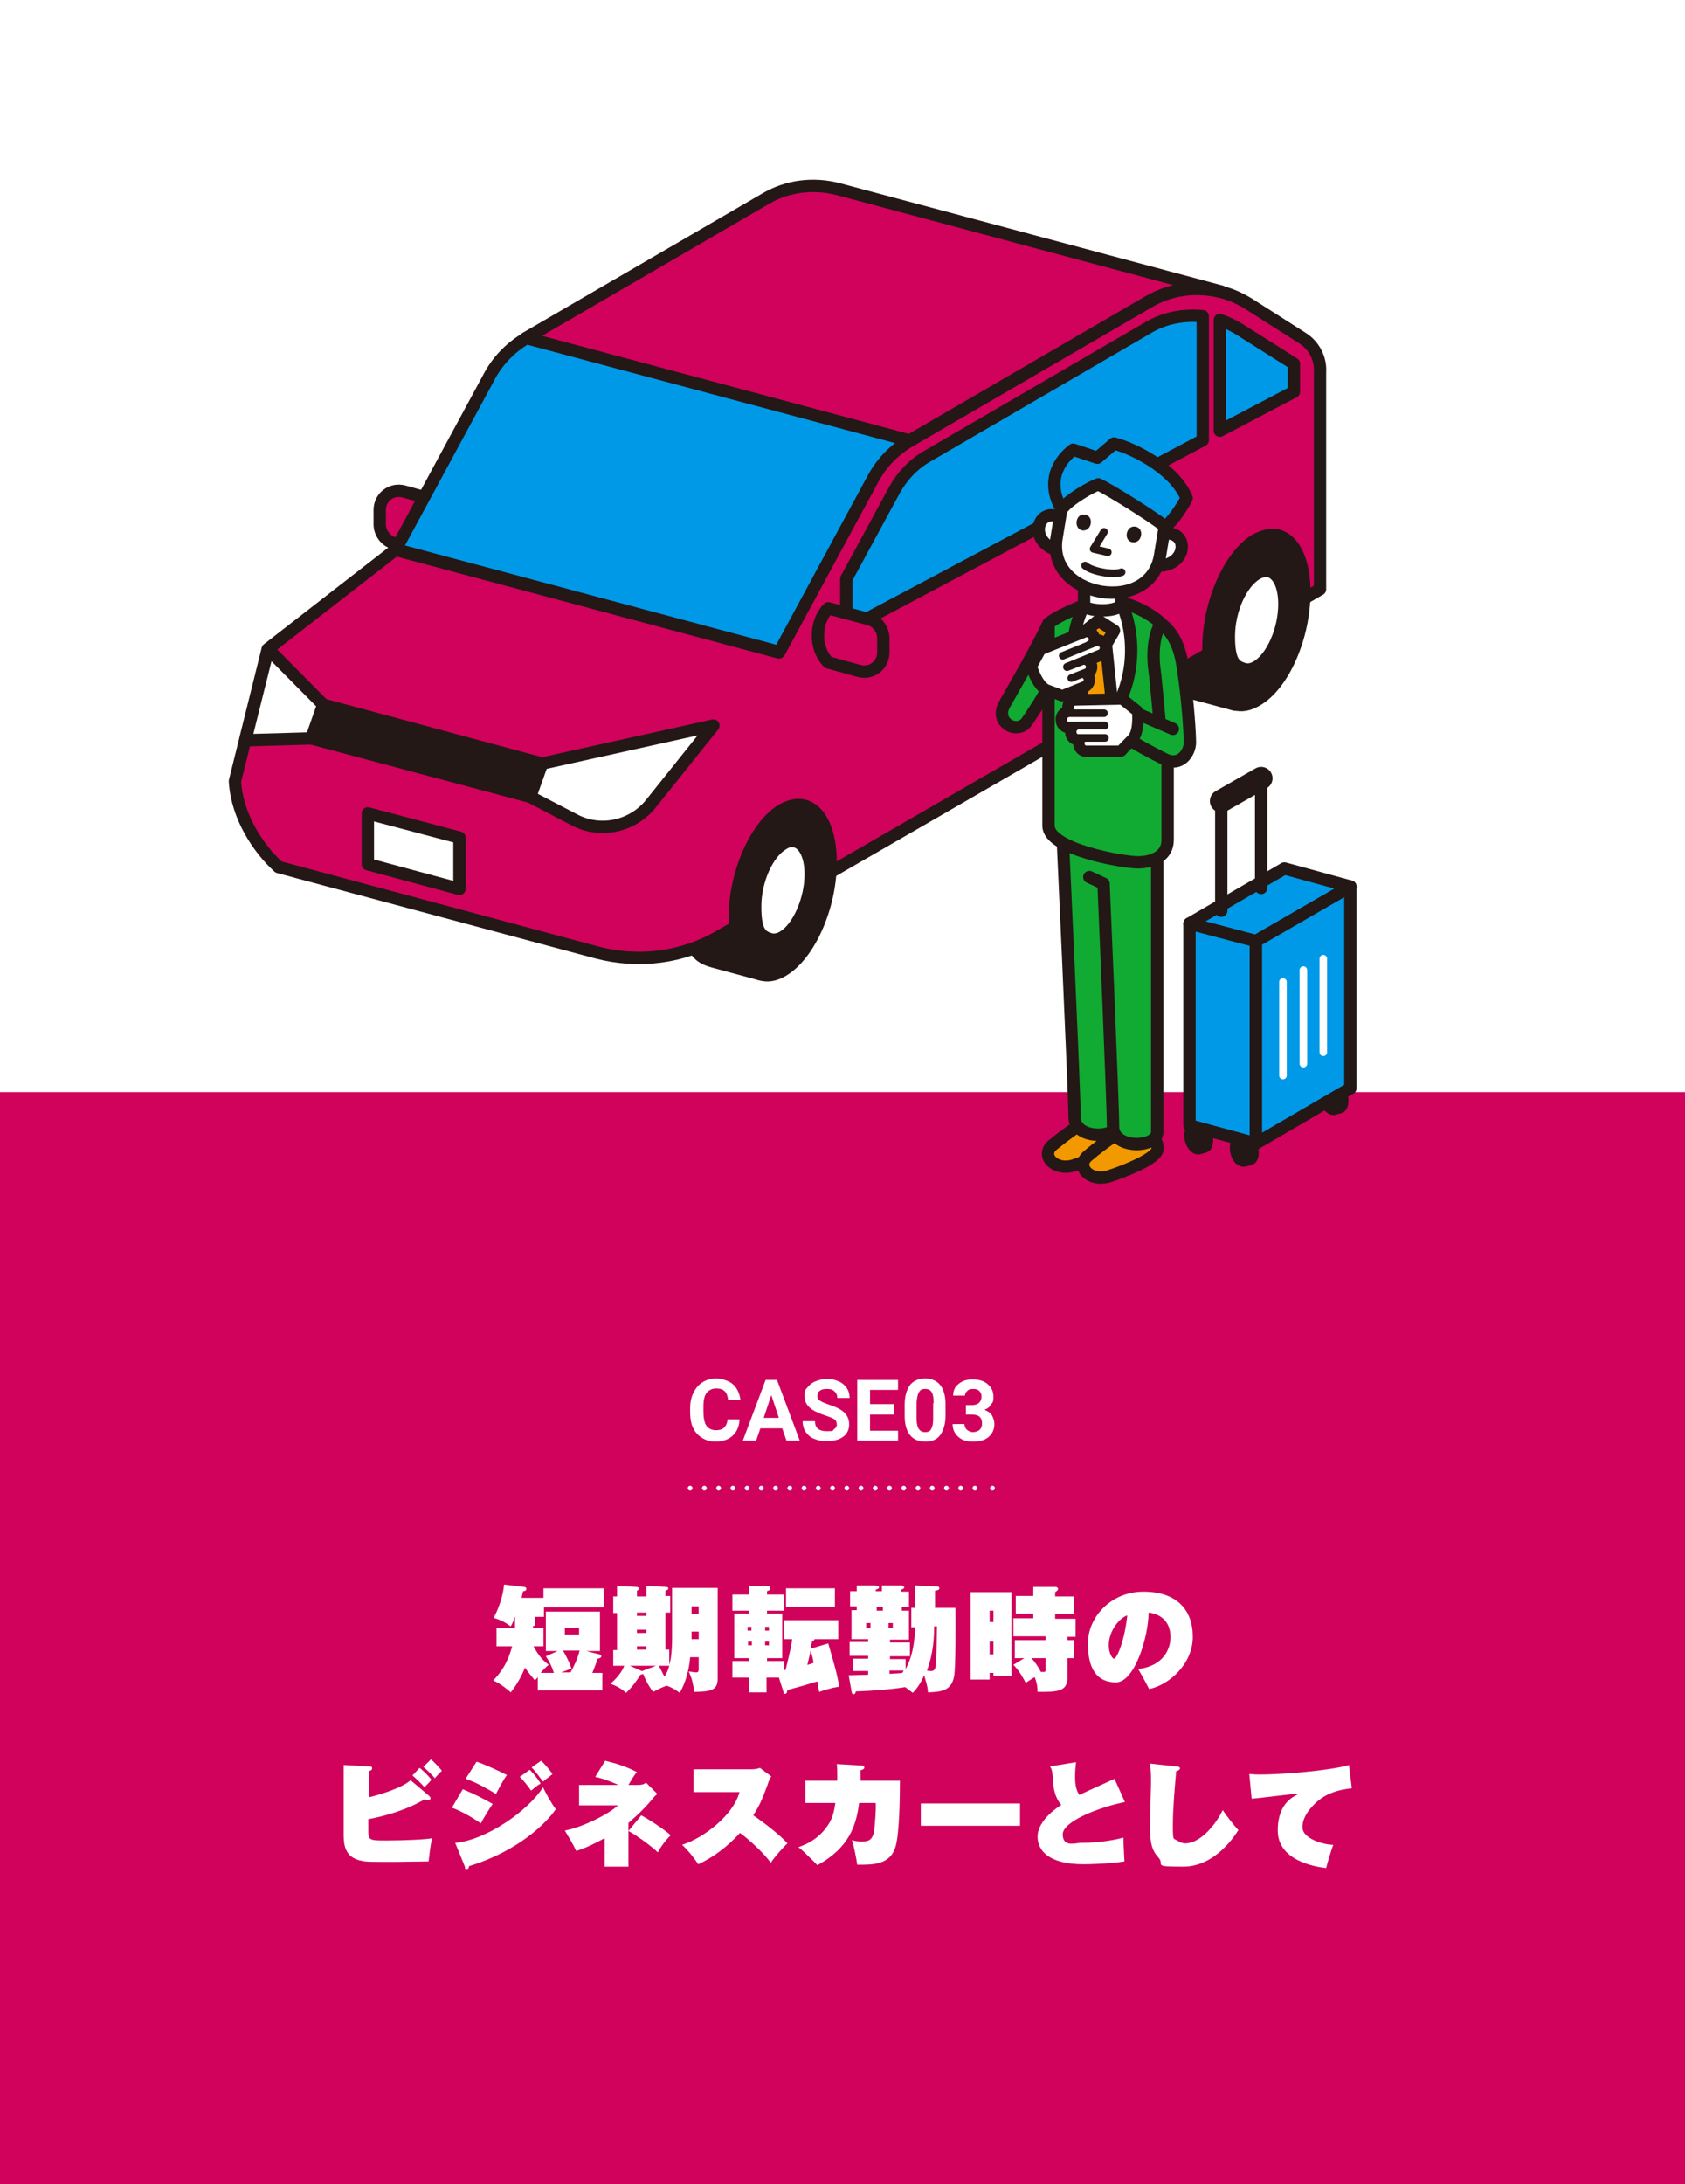 <?xml version="1.0" encoding="UTF-8"?>
<svg id="_レイヤー_1" data-name="レイヤー 1" xmlns="http://www.w3.org/2000/svg" version="1.1" viewBox="0 0 355 460">
  <defs>
    <style>
      .cls-1 {
        stroke-width: 4.8px;
      }

      .cls-1, .cls-2, .cls-3, .cls-4, .cls-5, .cls-6, .cls-7, .cls-8, .cls-9, .cls-10, .cls-11, .cls-12, .cls-13, .cls-14 {
        stroke-linecap: round;
      }

      .cls-1, .cls-2, .cls-3, .cls-4, .cls-6, .cls-7, .cls-8, .cls-9, .cls-10, .cls-11, .cls-15, .cls-13, .cls-14 {
        stroke-linejoin: round;
      }

      .cls-1, .cls-2, .cls-3, .cls-4, .cls-6, .cls-7, .cls-8, .cls-10, .cls-11, .cls-15, .cls-13, .cls-14 {
        stroke: #231815;
      }

      .cls-1, .cls-2, .cls-5, .cls-9, .cls-11, .cls-12 {
        fill: none;
      }

      .cls-2, .cls-8, .cls-9 {
        stroke-width: 1.6px;
      }

      .cls-3, .cls-4, .cls-6, .cls-7, .cls-10, .cls-11, .cls-15, .cls-14 {
        stroke-width: 2.6px;
      }

      .cls-3, .cls-8, .cls-13, .cls-16 {
        fill: #fff;
      }

      .cls-17, .cls-6 {
        fill: #d0025b;
      }

      .cls-17, .cls-18, .cls-16 {
        stroke-width: 0px;
      }

      .cls-4 {
        fill: #f39900;
      }

      .cls-5, .cls-9, .cls-12 {
        stroke: #fff;
      }

      .cls-5, .cls-12 {
        stroke-miterlimit: 10;
      }

      .cls-7, .cls-15 {
        fill: #0099e7;
      }

      .cls-18, .cls-14 {
        fill: #231815;
      }

      .cls-10 {
        fill: #1a3;
      }

      .cls-12 {
        stroke-dasharray: 0 0 0 3;
      }

      .cls-13 {
        stroke-width: 3.2px;
      }
    </style>
  </defs>
  <rect class="cls-16" width="355" height="460"/>
  <rect class="cls-17" y="230" width="355" height="230"/>
  <g>
    <path class="cls-6" d="M83,114.4l8.6,2.3c2.8-2.8,3-8.4,0-11.4l-6.5-1.8c-2.6-.7-5.1,1.2-5.1,3.9v3c0,1.8,1.2,3.5,3,4Z"/>
    <path class="cls-14" d="M159.5,167c-1.4-.4-2.9-.1-4.6.8-5.6,3.2-10.1,13.4-10.1,22.8s2.2,11,5.5,11.9l10,2.7c-3.3-.9-5.5-5.3-5.5-11.9s4.5-19.5,10.1-22.8c1.7-.9,3.2-1.2,4.6-.8l-10-2.7Z"/>
    <path class="cls-14" d="M259.4,110.2c-1.4-.4-2.9,0-4.6.8-5.6,3.2-10.1,13.4-10.1,22.8s2.2,11,5.5,11.9l10,2.7c-3.3-.9-5.5-5.3-5.5-11.9s4.5-19.5,10.1-22.8c1.7-.9,3.2-1.2,4.6-.8l-10-2.7Z"/>
    <path class="cls-6" d="M274.4,71.2l-11.3-7.2c-1.8-1.1-3.7-2-5.8-2.5-5.1-1.3-10.6-.7-15.3,2.1l-50.4,29.3c-3.2,1.9-5.8,4.5-7.6,7.7l-19.9,36.8-80.8-21.6-26.9,20.9-6.9,27.8h0c.4,7.4,4.9,14.2,9.2,18.1l67.1,18c8.8,2.3,18.1,1.1,25.9-3.5l126.4-73v-45.7c.2-2.9-1.3-5.7-3.7-7.2Z"/>
    <polygon class="cls-14" points="111.7 167.8 114.2 160.8 68.1 148.4 65.6 155.5 111.7 167.8"/>
    <path class="cls-14" d="M175,181.6c0-6.6-2.2-11-5.5-11.9-1.4-.4-2.9-.1-4.6.8-5.6,3.2-10.1,13.4-10.1,22.8s2.2,11,5.5,11.9c1.4.4,2.9.2,4.6-.8,5.6-3.3,10.1-13.4,10.1-22.8Z"/>
    <path class="cls-3" d="M170.8,184.1c0-3.8-1.3-6.4-3.2-6.9-.8-.2-1.7-.1-2.6.5-3.3,1.9-5.9,7.7-5.9,13.2s1.3,6.3,3.2,6.9c.8.2,1.7.1,2.7-.5,3.2-1.9,5.8-7.8,5.8-13.2Z"/>
    <path class="cls-14" d="M274.8,124.7c0-6.6-2.2-11-5.5-11.9-1.4-.4-2.9,0-4.6.8-5.6,3.2-10.1,13.4-10.1,22.8s2.2,11,5.5,11.9c1.4.4,2.9.2,4.6-.8,5.7-3.2,10.1-13.4,10.1-22.8Z"/>
    <path class="cls-3" d="M270.6,127.2c0-3.8-1.3-6.4-3.2-6.9-.8-.2-1.7,0-2.6.5-3.3,1.9-5.9,7.7-5.9,13.2s1.3,6.3,3.2,6.9c.8.2,1.7.1,2.7-.5,3.2-1.9,5.8-7.7,5.8-13.2Z"/>
    <path class="cls-6" d="M191.6,92.8l50.4-29.3c4.7-2.7,10.3-3.5,15.3-2.1l-80.8-21.6c-5.1-1.3-10.6-.7-15.3,2.1l-50.4,29.3,80.8,21.6Z"/>
    <path class="cls-15" d="M110.9,71.2c-3.2,1.9-5.8,4.5-7.6,7.7l-19.9,36.8,80.8,21.6,19.9-36.8c1.8-3.2,4.4-5.9,7.6-7.7l-80.8-21.6Z"/>
    <polygon class="cls-3" points="51.7 155.9 65.6 155.5 68.1 148.4 56.5 136.7 51.7 155.9"/>
    <polygon class="cls-3" points="96.8 187.2 77.5 182 77.5 171.3 96.8 176.4 96.8 187.2"/>
    <path class="cls-3" d="M114.2,160.8l-2.5,7,9.4,4.9c5.4,2.8,12.1,1.4,16-3.4l13.2-16.5-36.1,8Z"/>
    <path class="cls-15" d="M272.6,76.6l-11.4-7.2c-1.3-.8-2.7-1.5-4.2-2v23.3l15.6-8.2v-5.9Z"/>
    <path class="cls-15" d="M178.3,132.6v-10.7l10.2-18.8c1.7-3,4-5.4,7-7.1l46.4-27c3.5-2.1,7.6-2.8,11.5-2.4v26.1l-75.1,39.9Z"/>
    <path class="cls-6" d="M183.1,130.4l-8.6-2.3c-2.8,2.8-3,8.4,0,11.4l6.5,1.8c2.6.7,5.1-1.2,5.1-3.9v-3c0-1.8-1.2-3.5-3-4Z"/>
  </g>
  <g>
    <path class="cls-14" d="M252.6,237.4c.2,0,.3,0,.5.1.6.4,1.2,1.6,1.2,2.6s-.3,1.3-.6,1.4l-1.2.3c.4-.1.6-.6.6-1.4s-.5-2.3-1.2-2.6c-.2-.1-.4-.1-.5-.1l1.2-.3Z"/>
    <path class="cls-14" d="M250.8,239.1c0-.8.3-1.3.6-1.4.2,0,.3,0,.5.1.6.4,1.2,1.6,1.2,2.6s-.3,1.3-.6,1.4c-.2,0-.3,0-.5-.1-.7-.4-1.2-1.6-1.2-2.6Z"/>
    <path class="cls-14" d="M262.2,240c.2,0,.3,0,.5.1.6.4,1.2,1.6,1.2,2.6s-.3,1.3-.6,1.4l-1.2.3c.4-.1.6-.6.6-1.4s-.5-2.3-1.2-2.6c-.2-.1-.4-.1-.5-.1l1.2-.3Z"/>
    <path class="cls-14" d="M260.4,241.7c0-.8.3-1.3.6-1.4.2,0,.3,0,.5.1.6.4,1.2,1.6,1.2,2.6s-.3,1.3-.6,1.4c-.2,0-.3,0-.5-.1-.7-.3-1.2-1.5-1.2-2.6Z"/>
    <path class="cls-14" d="M281.1,229.1c.2,0,.3,0,.5.1.6.4,1.2,1.6,1.2,2.6s-.3,1.3-.6,1.4l-1.2.3c.4-.1.6-.6.6-1.4s-.5-2.3-1.2-2.6c-.2-.1-.4-.1-.5-.1l1.2-.3Z"/>
    <path class="cls-14" d="M279.3,230.8c0-.8.3-1.3.6-1.4.2,0,.3,0,.5.1.6.4,1.2,1.6,1.2,2.6s-.3,1.3-.6,1.4c-.2,0-.3,0-.5-.1-.6-.3-1.2-1.5-1.2-2.6Z"/>
    <polygon class="cls-7" points="284.5 186.7 270.6 182.9 250.6 194.5 264.6 198.2 284.5 186.7"/>
    <polygon class="cls-7" points="264.6 198.2 250.6 194.5 250.6 237 264.6 240.8 264.6 198.2"/>
    <polygon class="cls-7" points="264.6 198.2 284.5 186.7 284.5 229.2 264.6 240.8 264.6 198.2"/>
    <polyline class="cls-11" points="257.3 191.8 257.3 168.7 265.7 163.9 265.7 187"/>
    <line class="cls-1" x1="257.3" y1="168.7" x2="265.7" y2="163.9"/>
    <line class="cls-9" x1="270.3" y1="226.5" x2="270.3" y2="206.8"/>
    <line class="cls-9" x1="278.8" y1="201.9" x2="278.8" y2="221.6"/>
    <line class="cls-9" x1="274.6" y1="224" x2="274.6" y2="204.3"/>
  </g>
  <g>
    <path class="cls-3" d="M223.7,109.1c-5.2-2.8-7.3,5.1-.8,6.8"/>
    <path class="cls-3" d="M245,112.4c5.8-.9,5.2,7.2-1.5,6.7"/>
    <path class="cls-4" d="M231.3,234.4c2.8.7,6,3.9,5,5.8-1,1.9-7.2,4.3-10,5.2-4,1.3-7.1-2-4.6-4.2,1.7-1.4,5.5-4.3,9.6-6.8Z"/>
    <path class="cls-4" d="M238.7,236.7c2.8.7,6,3.9,5,5.8-1,1.9-7.2,4.3-10,5.2-4,1.3-7.1-2-4.6-4.2,1.7-1.5,5.5-4.4,9.6-6.8Z"/>
    <path class="cls-10" d="M235.7,176.1v60.3c0,3.4-9.3,3.8-9.3-1.1s-2.7-63.2-2.7-63.2"/>
    <path class="cls-10" d="M229.5,184.7l3,1.4s2,46.4,2,51.2,9.3,4.5,9.3,1.1v-64.3l-16.8-1.6"/>
    <path class="cls-10" d="M236.3,126.9c3.6.9,7,3,8.3,4.4s1.4,5.6,1.4,8.1v37.5c0,3.4-3.2,4.7-6.3,4.7s-18.8-2.7-18.8-7.7v-42.6c1.7-1.4,4.6-2.6,7.5-3.9l7.9-.5Z"/>
    <path class="cls-3" d="M228.4,127.4c-4.2,8.4-3.1,21.6,2,27.5,9-7.9,9.4-20.2,5.8-28.1l-7.8.6Z"/>
    <path class="cls-3" d="M228.4,122.4v5c0,1.4,7.9,1.8,7.9-.5v-6.3"/>
    <path class="cls-3" d="M222.6,113.3c-1,6,3.3,10.2,9.3,11.3,6,1,11.5-1.6,12.5-7.6l1-6.1c1-6-3.3-10.2-9.3-11.3-6-1-11.5,1.6-12.5,7.6l-1,6.1Z"/>
    <path class="cls-4" d="M230.4,155c1.7-1.5,3-3.1,4.1-4.8l-1.5-14.5,1.7-2.9-3.3-2.1-2.9,2.3.9,2.7-2,13.9c.8,2.1,1.8,4,3,5.4Z"/>
    <path class="cls-10" d="M247.1,153.5l-7.9-3.4c-2.6-.1-3.2,4-2,5.1s6.2,3.7,8.2,4.7c3.2,1.6,5.3-1.3,5.3-3.6-.1-4.1-.7-10.7-1.5-15.8-.8-5.4-2.6-7.6-4.6-9.2-1.8,2.7-1.7,7.4-1.4,9.5s1.1,11.2,1.1,11.2"/>
    <g>
      <path class="cls-13" d="M236.3,147.6l-9.7.2c-.7,0-1.3.6-1.2,1.3,0,.7.6,1.3,1.3,1.2h-1.4c-.7,0-1.3.6-1.2,1.3,0,.7.6,1.3,1.3,1.2h2c-.7,0-1.3.6-1.2,1.3,0,.7.6,1.3,1.3,1.2h1.4c-.7,0-1.3.6-1.2,1.3,0,.7.6,1.3,1.3,1.2h7c0-.1,2.4-2.5,2.4-2.5,1-1.3,1-3.8.9-5.3l-3-2.4Z"/>
      <path class="cls-13" d="M232.6,150.2h-7.4c-.7.1-1.3.7-1.2,1.4,0,.7.6,1.3,1.3,1.2h7.4"/>
      <path class="cls-13" d="M232.7,152.8h-5.5c-.7.1-1.3.7-1.2,1.4,0,.7.6,1.3,1.3,1.2h5.5"/>
    </g>
    <g>
      <path class="cls-8" d="M236.3,147.6l-9.7.2c-.7,0-1.3.6-1.2,1.3,0,.7.6,1.3,1.3,1.2h-1.4c-.7,0-1.3.6-1.2,1.3,0,.7.6,1.3,1.3,1.2h2c-.7,0-1.3.6-1.2,1.3,0,.7.6,1.3,1.3,1.2h1.4c-.7,0-1.3.6-1.2,1.3,0,.7.6,1.3,1.3,1.2h7c0-.1,2.4-2.5,2.4-2.5,1-1.3,1-3.8.9-5.3l-3-2.4Z"/>
      <path class="cls-8" d="M232.6,150.2h-7.4c-.7.1-1.3.7-1.2,1.4,0,.7.6,1.3,1.3,1.2h7.4"/>
      <path class="cls-8" d="M232.7,152.8h-5.5c-.7.1-1.3.7-1.2,1.4,0,.7.6,1.3,1.3,1.2h5.5"/>
    </g>
    <path class="cls-10" d="M220.9,131.3c-2.6,5.5-7.1,13.2-9.3,17.1-2.1,3.8,2.8,6.4,4.8,3.5,1.8-2.7,2.7-4,4.3-6.9l.2-13.7Z"/>
    <polyline class="cls-2" points="232.6 112 230.4 115.6 233.4 116.3"/>
    <path class="cls-18" d="M228.6,108.4c2,.3,1.4,3.6-.6,3.3-1.9-.4-1.4-3.7.6-3.3Z"/>
    <path class="cls-18" d="M239.2,110.9c2,.3,1.4,3.6-.6,3.3s-1.4-3.6.6-3.3Z"/>
    <path class="cls-15" d="M223.7,107.2c1.5-2,6-4.6,7.7-5.2,2.5,1.2,10.9,6.4,14.1,8.9,1.9-1.4,4.1-5.1,4.5-6-2.7-6.5-11.9-10.7-15.3-11.5l-3.5,3-5.1-1.7c-4.2,3.2-5.2,8-2.4,12.5Z"/>
    <path class="cls-2" d="M228.6,119.1c1.3,1.2,5.9,2.1,7.7,1.4"/>
    <g>
      <path class="cls-13" d="M219.5,137.1l9-3.6c.6-.3,1.4.1,1.6.7.3.6-.1,1.4-.7,1.6l1.3-.5c.6-.3,1.4.1,1.6.7.3.6-.1,1.4-.7,1.6l-3.8,1.6c.6-.3,1.4.1,1.6.7.3.6-.1,1.4-.7,1.6l-1.3.5c.6-.3,1.4.1,1.6.7.3.6-.1,1.4-.7,1.6l-4.5,1.8-3.2-1.2c-1.5-.8-2.4-3.2-2.9-4.5l1.8-3.3Z"/>
      <path class="cls-13" d="M223.9,138.1l6.9-2.8c.6-.3,1.4.1,1.6.7.3.6-.1,1.4-.7,1.6l-6.9,2.8"/>
      <path class="cls-13" d="M224.8,140.5l3.1-1.2c.6-.3,1.4.1,1.6.7.3.6-.1,1.4-.7,1.6l-3.1,1.2"/>
    </g>
    <g>
      <path class="cls-8" d="M219.5,137.1l9-3.6c.6-.3,1.4.1,1.6.7.3.6-.1,1.4-.7,1.6l1.3-.5c.6-.3,1.4.1,1.6.7.3.6-.1,1.4-.7,1.6l-3.8,1.6c.6-.3,1.4.1,1.6.7.3.6-.1,1.4-.7,1.6l-1.3.5c.6-.3,1.4.1,1.6.7.3.6-.1,1.4-.7,1.6l-4.5,1.8-3.2-1.2c-1.5-.8-2.4-3.2-2.9-4.5l1.8-3.3Z"/>
      <path class="cls-8" d="M223.9,138.1l6.9-2.8c.6-.3,1.4.1,1.6.7.3.6-.1,1.4-.7,1.6l-6.9,2.8"/>
      <path class="cls-8" d="M224.8,140.5l3.1-1.2c.6-.3,1.4.1,1.6.7.3.6-.1,1.4-.7,1.6l-3.1,1.2"/>
    </g>
  </g>
  <g>
    <line class="cls-5" x1="145.4" y1="313.4" x2="145.4" y2="313.4"/>
    <line class="cls-12" x1="148.4" y1="313.4" x2="207.6" y2="313.4"/>
    <line class="cls-5" x1="209.1" y1="313.4" x2="209.1" y2="313.4"/>
  </g>
  <g>
    <path class="cls-16" d="M155.8,299.1c-.1,1.4-.6,2.5-1.5,3.3s-2.1,1.2-3.6,1.2-2.9-.6-3.9-1.7-1.4-2.6-1.4-4.5v-.8c0-1.2.2-2.3.7-3.3s1.1-1.7,1.9-2.2,1.7-.8,2.8-.8,2.7.4,3.6,1.2,1.4,1.9,1.6,3.3h-2.6c-.1-.8-.3-1.4-.7-1.8s-1-.6-1.8-.6-1.5.3-2,.9-.7,1.6-.7,2.9v1c0,1.4.2,2.4.6,3s1.1,1,2,1,1.4-.2,1.8-.6.6-.9.7-1.7h2.5v.2Z"/>
    <path class="cls-16" d="M164.8,300.8h-4.6l-.9,2.6h-2.8l4.8-12.8h2.4l4.8,12.8h-2.8l-.9-2.6ZM160.9,298.6h3.2l-1.6-4.8-1.6,4.8Z"/>
    <path class="cls-16" d="M176.3,300c0-.5-.2-.9-.5-1.1s-1-.5-1.9-.8-1.6-.6-2.2-.9c-1.5-.8-2.2-1.8-2.2-3.2s.2-1.3.6-1.8c.4-.5.9-1,1.7-1.3.7-.3,1.5-.5,2.5-.5s1.7.2,2.4.5,1.3.8,1.7,1.4.6,1.3.6,2.1h-2.6c0-.6-.2-1-.6-1.4s-.9-.5-1.6-.5-1.1.1-1.5.4-.5.6-.5,1.1.2.8.6,1c.4.3,1,.5,1.8.8,1.5.5,2.6,1,3.3,1.7s1,1.5,1,2.5-.4,2-1.3,2.6c-.8.6-2,.9-3.4.9s-1.9-.2-2.7-.5-1.4-.9-1.8-1.5c-.4-.6-.6-1.4-.6-2.2h2.6c0,1.4.8,2.1,2.5,2.1s1.1-.1,1.5-.4.6-.5.6-1Z"/>
    <path class="cls-16" d="M188.4,297.9h-5.1v3.4h5.9v2.1h-8.6v-12.8h8.6v2.1h-5.9v3h5.1v2.2Z"/>
    <path class="cls-16" d="M199.2,298.1c0,1.8-.4,3.1-1.1,4.1s-1.8,1.4-3.2,1.4-2.5-.5-3.2-1.4-1.1-2.2-1.1-4v-2.4c0-1.8.4-3.1,1.1-4.1.7-.9,1.8-1.4,3.2-1.4s2.5.5,3.2,1.4,1.1,2.2,1.1,4v2.4ZM196.7,295.5c0-1.1-.1-1.8-.4-2.3-.3-.5-.7-.7-1.4-.7s-1,.2-1.3.7-.4,1.2-.5,2.2v3.1c0,1,.1,1.8.4,2.3.3.5.7.8,1.4.8s1.1-.2,1.3-.7c.3-.5.4-1.2.4-2.2v-3.2h.1Z"/>
    <path class="cls-16" d="M203.5,295.9h1.4c.6,0,1.1-.2,1.4-.5s.5-.8.5-1.3-.2-.9-.5-1.2c-.3-.3-.7-.4-1.3-.4s-.9.1-1.2.4-.5.6-.5,1h-2.5c0-.7.2-1.3.5-1.8.4-.5.9-.9,1.5-1.2.6-.3,1.4-.4,2.1-.4,1.4,0,2.4.3,3.2,1s1.2,1.5,1.2,2.7-.2,1.1-.5,1.6-.8.9-1.4,1.1c.7.3,1.3.6,1.6,1.2s.5,1.1.5,1.8c0,1.1-.4,2-1.2,2.7s-1.9,1-3.3,1-2.3-.3-3.1-1-1.2-1.6-1.2-2.7h2.5c0,.5.2.9.5,1.2.4.3.8.5,1.3.5s1.1-.2,1.4-.5c.3-.3.5-.7.5-1.3,0-1.3-.7-1.9-2.1-1.9h-1.3v-2h0Z"/>
  </g>
  <g>
    <path class="cls-16" d="M112.3,342.4v.4h2.2v3.9h-2.1c1.3,2.4,2.2,3.1,3.2,3.9-.5.4-1,.9-1.7,1.7h2.8c-.5-1.5-.9-2.3-1.7-3.5l2.5-1.1h-2.5v-8.3h11.4v8.3h-2.9l2.8.7c.3.1.4.3.4.4,0,.3-.5.5-.8.5-.4,1.3-.6,1.7-1.1,3h2.1v3.7h-13.6v-2.9c0,.2-.2.3-.6.8-.9-1.1-1.7-2.1-2.1-2.7-1,2.5-2.2,4.2-3,5.2-.3-.3-2.2-1.9-3.7-2.5,2.8-2.8,3.6-5.8,4-7.2h-3.3v-3.9h3.9v-2.4h0c-.4,1.2-.6,1.6-.9,2.1-1.4-1-2.1-1.3-3.6-1.8,1-1.8,2-4.6,2.2-7l4.2.5c.4,0,.5.3.5.4,0,.4-.4.5-.7.5,0,.1-.3,1.2-.3,1.4h4.6v-2h12.7v4h-12.6v2h-1.9v1.9h-.4ZM118.6,347.6c.2.3,1.2,2,1.8,3.8-.9.3-1,.4-2.2.8h2c.8-1.4,1.6-3.2,1.9-4.6h-3.5ZM119,342.8v1.4h3v-1.4h-3Z"/>
    <path class="cls-16" d="M145.4,349c-.2,2.5-.9,5.3-2.2,7.5-.8-.6-1.6-1.1-2.7-1.5-1,.3-1.5.6-2.9,1.3-1-1.3-1.7-2.7-2.1-3.8-.1.1-.2.1-.6.2-.6,1.1-1.9,2.8-3,3.8-1.3-1.2-2.7-1.7-3.3-1.9,2.1-1.8,2.8-3.4,2.9-3.8h-2.3v-3.3h.8v-7.8h-.8v-3.5h.8v-2.2l4.1.2c.3,0,.5.2.5.3,0,.3-.2.4-.4.5v1.2h2v-2.2l4.2.2c.2,0,.4.1.4.3,0,.3-.3.4-.6.5v1.1h1v3.5h-1v7.8h.8v3.2c.2-.6.6-2.2.6-5.8v-10.4h9.6v19.2c0,2.6-1.9,2.6-4.9,2.7-.4-2.3-.6-3-1.2-4.3.6.1,1.5.2,1.6.2.5,0,.5-.4.5-.8v-2.4h-1.8ZM138.2,350.8h-5.5l2.5,1.1h.1l2.9-1.1ZM134.2,339.6v.7h2v-.7h-2ZM134.2,343.2v.7h2v-.7h-2ZM134.2,346.7v.7h2v-.7h-2ZM138.8,350.8c.3.5.8,1.6,1.2,2.3.5-.8.8-1.5,1-2.3h-2.2ZM145.7,339.9h1.5v-1.6h-1.5v1.6ZM147.2,343.6h-1.5v1.6h1.5v-1.6Z"/>
    <path class="cls-16" d="M161.6,349.8h3.6v1.9h.3c1.1-4.5,1.2-5,1.4-6.5h-1.7v-4h11.4v4h-5c0,.2-.1.3-.5.4,0,.2-.3,1.3-.3,1.6l3.7-1.1c1.2,4.2,1.9,6.5,2.3,9.1-1.9.3-3,.7-4.2,1.1-.1-.3-.4-1.9-.4-2.2-1,.3-3.6,1.1-6.3,1.8-.1.4-.1.8-.5.8s-.3-.1-.3-.3l-1-3.1h-2.6v3.1h-3.7v-3.1h-3.5v-3.5h3.5v-.6h-3.1v-9.4h3.1v-.6h-3.5v-3.4h3.5v-1.8h4.1c.2.1.4.2.4.5s-.2.4-.7.6v.7h3.6v3.4h-3.6v.6h3.2v9.4h-3.2v.6ZM158.3,343.4v-.8h-.8v.8h.8ZM157.6,345.7v.8h.8v-.8h-.8ZM162,343.4v-.8h-.8v.8h.8ZM161.2,345.7v.8h.8v-.8h-.8ZM175.9,334.5v3.9h-10.3v-3.9h10.3ZM170.8,347.6c-.1.4-.5,2.2-.7,3,.2,0,.3-.1,1.3-.4-.1-.9-.4-1.9-.6-2.6Z"/>
    <path class="cls-16" d="M192,342.6v-4h.8v-4.7l4.5.2c.4,0,.6.1.6.4s-.3.4-.9.5v3.6h4.3c0,3,.1,12.6-.3,14.5-.6,2.9-2.5,3.2-5.5,3.3,0-.6-.1-1.3-.8-3.6-.9,2.1-1.9,3.2-2.4,3.7-.7-.5-1-.8-1.6-1.2-3.1.5-7.2.8-10.4.9,0,.3-.2.6-.5.6s-.3-.3-.4-.6l-.6-3.4c.1,0,3.8-.1,4.1-.1v-.8h-3.2v-2.6h3.2v-.6h-3.9v-2.9h3.9v-.6h-3.5v-6.1h1.1v-.8h-1.4v-3.2h1.4v-1.2h4c.4.1.7.1.7.4s-.5.4-.7.5v.3h1.3v-1.2h4.2c.2.1.5.1.5.4s-.4.4-.7.5v.4h1.7v3.2h-1.5v.8h1.5v6.1h-4v.6h4.2v2.9h-4.2v.6h3.3v2.1c1.8-3.3,1.9-6.8,2-8.8h-.8ZM183.4,341.8h-.9v1h.9v-1ZM184.7,338.4v.8h1.3v-.8h-1.3ZM187.2,342.8h.9v-1h-.9v1ZM187.4,352.5c1.8-.1,1.9-.1,2.7-.2.1-.2.2-.3.3-.5h-3v.7ZM196.8,342.6c0,2-.1,5.4-1.5,9.2.3.1.7.1.9.1.8,0,.9-.7.9-1.1.2-1.9.2-2.5.3-8.3h-.6Z"/>
    <path class="cls-16" d="M213.1,335.3v17.6h-3.8v-.6h-.8v1.4h-4v-18.4h8.6ZM209.3,341.6v-2.4h-.8v2.4h.8ZM208.5,345.7v2.7h.8v-2.7h-.8ZM224.9,345.4h1.4v3.8h-1.4v4c0,3.1-2.1,3.1-6.3,3.1,0-.8-.1-1.8-.6-3.1-.4.2-1.3.8-1.9,1.2-.5-1-1.4-2.6-2.6-3.8l2.3-1.4h-2v-3.8h6.5v-.8h-6.8v-3.8h4.2v-1h-3.7v-3.7h3.7v-1.9h4.8c.4.1.4.4.4.5,0,.2-.3.4-.6.6v.9h3.9v3.7h-3.9v1h4.3v3.8h-1.7v.7h0ZM220.3,349.2h-3c.6.6,1.3,1.6,2,2.9h.6c.4,0,.4-.2.4-.6v-2.3Z"/>
    <path class="cls-16" d="M239.8,351.5c5.5-.7,6.8-4.4,6.8-6.7,0-4.5-3.7-5.1-4.6-5.2-.1,5.4-3,14.7-6.9,14.7s-5.9-2.7-5.9-8.2,4.8-10.9,11.7-10.9,10.4,3.7,10.4,9.5-5.1,10.2-9.2,11c-.4-.8-1.3-2.5-2.3-4.2ZM233.6,346.5c0,1.6.7,2.8,1.1,2.8.6,0,2.2-3.6,2.8-9.1-1.4.4-3.9,3-3.9,6.3Z"/>
    <path class="cls-16" d="M90.4,378.2c.2.2.3.3.3.5,0,.3-.3.4-.5.4-.3,0-.5-.1-.7-.2-5,3-11.3,4.1-11.9,4.2v2.8c0,1.7.6,1.7,3.9,1.7s8.4-.2,9.6-.5c-.2.5-.4,1.3-.8,4.9-1.1,0-5.8.1-6.8.1-5.6,0-6.3,0-7.2-.2-3.9-.7-3.9-3.7-3.9-6v-14.2l5.4.3c.3,0,.6,0,.6.4s-.4.5-.7.6v5.5c2.2-.5,7.1-2,8.8-3.6l3.9,3.3ZM88.4,372.3c.9.7,1.6,1.4,2.5,2.5-.2.3-1.3,1.4-1.5,1.6-.4-.6-1.8-1.9-2.5-2.5l1.5-1.6ZM90.8,370.5c.6.5,1.8,1.8,2.3,2.4-.4.4-1,1-1.5,1.6-.5-.7-1.8-1.9-2.4-2.4l1.6-1.6Z"/>
    <path class="cls-16" d="M97.5,376.8c2.9,1.2,4.7,2.2,6.3,3.1-.7,1-2,3.1-2.5,4.1-2.1-1.5-4.8-2.9-6.1-3.3l2.3-3.9ZM95.9,388.1c6.6-.6,15.4-6.8,18.5-11.7.7,1.4,1.7,3.3,2.7,4.6-1.9,2.8-7.8,8.8-18.3,12,0,.2,0,.6-.5.6s-.2-.1-.4-.6l-2-4.9ZM100.4,371c2.1.7,5,2.1,6.4,2.8-.7.9-2,3.4-2.3,4-2-1.2-4.1-2.4-6.4-3.2l2.3-3.6ZM111.6,372.7c.5.5,1.6,1.7,2.3,2.9-.4.2-1.2.8-2,1.5-.4-.6-1.7-2.3-2.4-2.9l2.1-1.5ZM114,370.8c.9.8,2.1,2.3,2.4,2.8-.3.3-1.7,1.3-2,1.6-.6-.8-1.6-2.2-2.4-3l2-1.4Z"/>
    <path class="cls-16" d="M135.1,382.3c1.9,1,5.3,3.3,6.2,4.2-.9.8-2.3,2.7-2.7,3.6-1.3-1.3-4.8-3.8-6.2-4.5v7.5h-5v-6c-1.5.8-3.7,2-6,2.7-.7-1.5-1.5-2.8-2.4-4.3,3.8-.7,9.3-3.5,11.2-5.3h-8.2v-4.3h8.3c-.2-.1-2.9-1.3-4.9-1.7l2.1-3.4c2.8.7,4.6,1.3,6.7,2.4-.6.6-1.2,1.7-1.8,2.7h1.9c.8,0,1.4-.1,1.8-.5l2.4,2.4c-.4.3-.6.5-1,1-2.4,2.9-4.7,4.7-5.1,5.1v1.7l2.7-3.3Z"/>
    <path class="cls-16" d="M146.1,377.3v-4.7h12.1c1.2,0,1.6-.2,1.9-.3l2.4,1.8c-.3.4-.6,1.1-.8,1.8-1.3,3.5-1.6,4.1-3,6.4,2.5,1.7,5.8,4.3,7.2,5.9-.9.8-3,3.2-3.5,4.1-1.6-2.2-4.7-5-6.5-6.3-1,1.1-4.2,4.5-8.8,6.6-.5-.8-1.8-2.6-3.4-4.1,4.5-1.4,10.8-6.2,12.1-11.1h-9.7Z"/>
    <path class="cls-16" d="M181.3,371.8c.4,0,.8,0,.8.4s-.4.5-.8.6v2.2h8.3c0,3.4-.1,11-.9,13.8-1.1,4-4.9,3.9-8.1,3.9-.2-1.5-.7-3.9-1.1-5.2.6.2.9.3,2.1.3s2.3-.1,2.6-2.5c.1-1,.4-4,.3-5.6h-3.5c-.6,4.6-2,9.4-8.8,13.1-.3-.4-1.3-1.3-1.9-1.9-1.3-1.3-1.7-1.6-2.1-1.9,3.3-1.1,5.1-3,6-4.3,1.2-1.6,1.5-3.1,1.8-5h-6.3v-4.7h6.7c0-1.8,0-2.7-.1-3.5l5,.3Z"/>
    <path class="cls-16" d="M214.9,379.8v4.7h-20.9v-4.7h20.9Z"/>
    <path class="cls-16" d="M237,379.5c-5.1,1-13.1,4-13.1,6.8s2.7,1.8,3.7,1.8c4.3,0,7.5-.7,9.1-1.1,0,1.1,0,1.5.2,5-3.1.5-7.4.6-8.6.6-7.5,0-9.7-3-9.7-5.8s2.8-5.3,5-6.7c-1.2-1.3-1.5-3.1-1.6-3.6-.3-3.5-.3-3.8-.8-4.5l5.5-.9c-.1,1-.2,1.9-.2,3,0,2,.3,3,.9,3.9,1.2-.6,6.4-2.9,7.4-3.4l2.2,4.9Z"/>
    <path class="cls-16" d="M247.8,372c.4,0,.8.1.8.4s-.4.5-.8.6c-.3,3.6-.7,7.8-.7,11.4s.1,2.6,1.1,3.3c.3.2.8.5,1.5.5,3.3,0,6.6-4.2,7.9-7,1.2,1.7,2.1,2.9,3.3,4.2-.5.8-4.7,7.7-11.6,7.7s-3.7-.3-5.3-2-1.7-3.8-1.7-6.7.2-7.7.2-9,0-2.4-.2-4l5.5.6Z"/>
    <path class="cls-16" d="M284.8,376.6c-2.8.3-5.2,1-7.3,2.8-1.1,1-3.1,3-3.1,5.4s4.4,3.7,6.5,3.7c-.4,1-1.3,4-1.5,4.9-2.7-.3-10.2-1.7-10.2-7.9s3.8-7.3,4.5-7.8c-1.6.1-8.5,1-10,1.1l-.5-5.2c.5,0,1.1.1,2,.1,6.1,0,15.8-1,19-2l.6,4.9Z"/>
  </g>
</svg>
